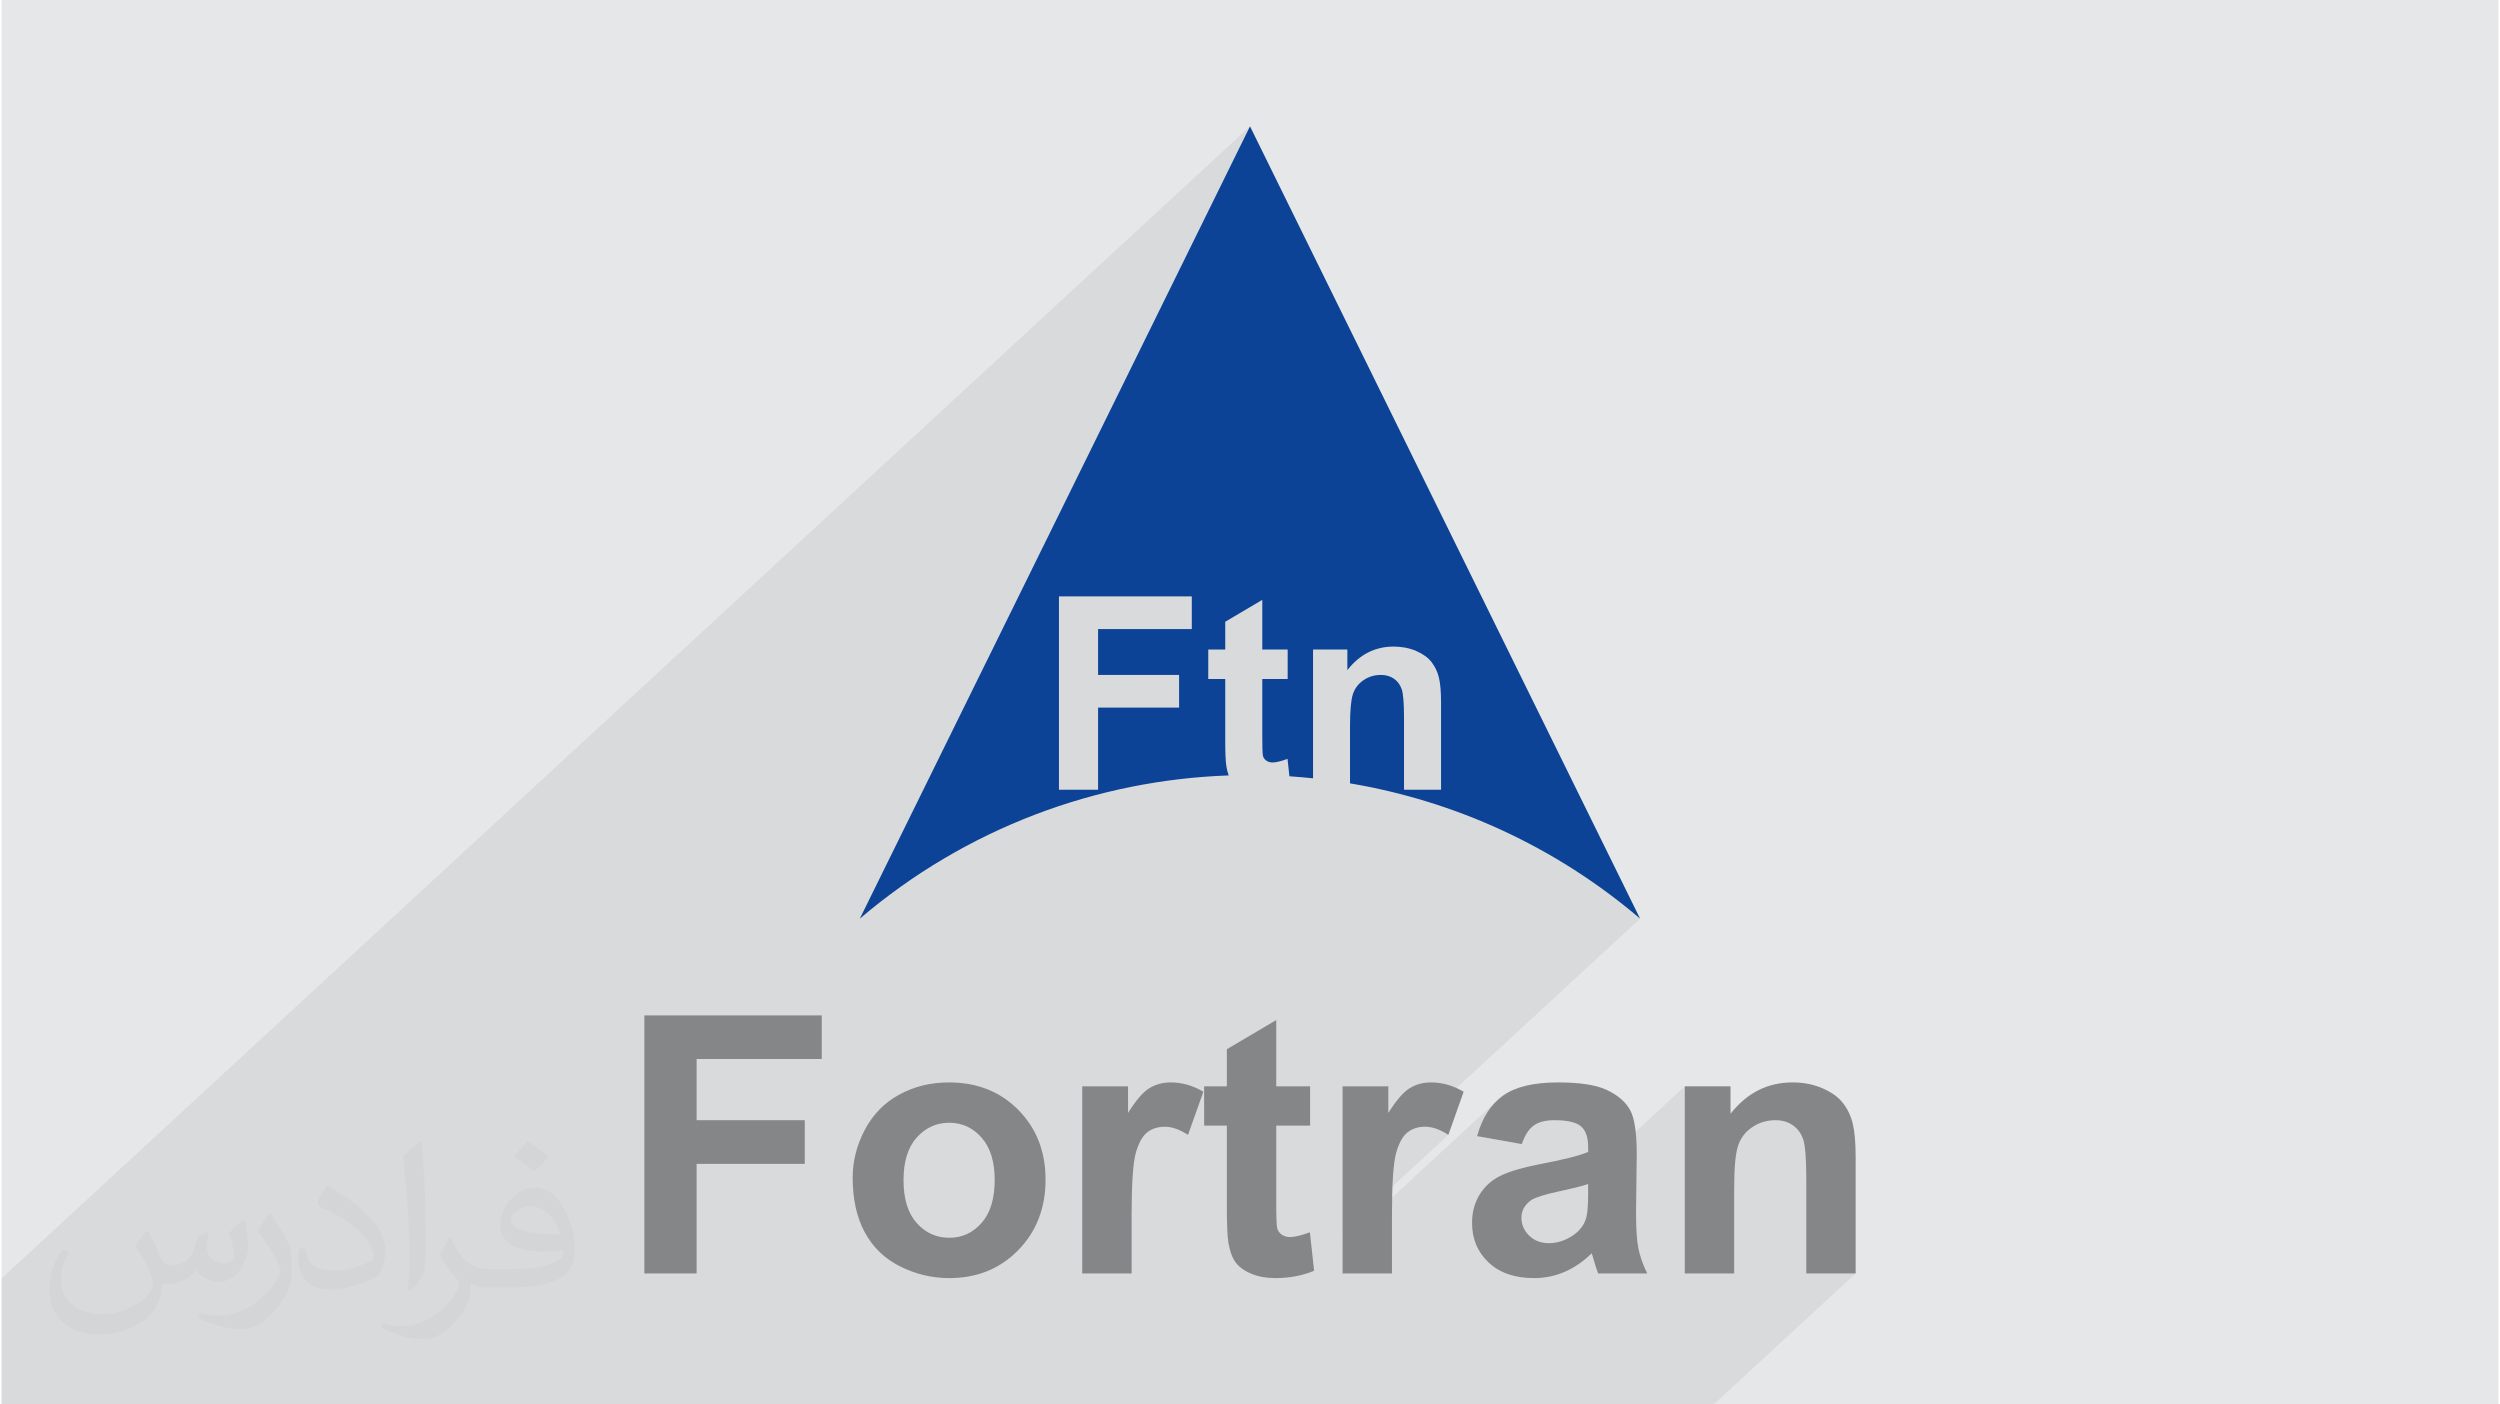 <?xml version="1.0" encoding="UTF-8"?>
<!DOCTYPE svg PUBLIC "-//W3C//DTD SVG 1.0//EN" "http://www.w3.org/TR/2001/REC-SVG-20010904/DTD/svg10.dtd">
<!-- Creator: CorelDRAW 2017 -->
<svg xmlns="http://www.w3.org/2000/svg" xml:space="preserve" width="356px" height="200px" version="1.0" shape-rendering="geometricPrecision" text-rendering="geometricPrecision" image-rendering="optimizeQuality" fill-rule="evenodd" clip-rule="evenodd"
viewBox="0 0 35600 20025"
 xmlns:xlink="http://www.w3.org/1999/xlink">
 <g id="Layer_x0020_1">
  <g id="_2408107486752">
   <path fill="#E6E7E8" d="M0 0l35600 0 0 20025 -35600 0 0 -20025z"/>
   <path fill="#373435" fill-opacity="0.078" d="M4485 20025l87 0 160 0 136 0 122 0 364 0 164 0 24 0 2 0 240 0 239 0 114 0 56 0 119 0 44 0 318 0 92 0 270 0 92 0 13 0 384 0 210 0 42 0 46 0 19 0 44 0 72 0 107 0 20 0 137 0 71 0 68 0 168 0 127 0 263 0 4 0 102 0 243 0 362 0 19 0 201 0 643 0 188 0 345 0 142 0 6 0 292 0 90 0 425 0 131 0 18 0 0 0 101 0 324 0 196 0 87 0 324 0 222 0 482 0 222 0 117 0 144 0 642 0 187 0 90 0 122 0 452 0 15 0 606 0 164 0 20 0 244 0 204 0 438 0 4 0 114 0 141 0 7 0 32 0 393 0 423 0 5 0 67 0 184 0 105 0 76 0 131 0 497 0 89 0 334 0 26 0 175 0 1 0 112 0 218 0 9 0 64 0 699 0 145 0 390 0 704 0 1028 0 704 0 2025 -1868 -704 0 0 -1360 -1 -103 -2 -93 -4 -85 -5 -74 -6 -65 -8 -55 -9 -46 -11 -36 -12 -31 -14 -29 -16 -28 -18 -25 -19 -24 -21 -22 -23 -20 -25 -18 -26 -17 -28 -14 -29 -12 -30 -10 -31 -8 -33 -5 -34 -4 -36 -1 -45 2 -45 5 -43 7 -42 11 -41 14 -39 18 -39 20 -37 24 -36 26 -32 28 -892 823 0 -467 652 -602 91 -105 96 -91 -839 774 0 -970 -1567 1446 -42 10 -62 15 -66 14 -71 16 -70 16 -64 15 -57 16 -51 15 -13 5 685 -632 0 -71 -2 -50 -5 -46 -8 -42 -11 -39 -14 -34 -17 -32 -20 -27 -24 -24 -28 -21 -34 -17 -39 -15 -45 -13 -50 -9 -56 -7 -61 -4 -67 -2 -46 2 -43 3 -41 6 -38 8 -35 11 -33 13 -30 15 -28 18 -26 20 -245 226 -537 -95 29 -95 34 -88 39 -82 45 -75 48 -69 54 -63 59 -57 -2226 2055 0 -152 1508 -1392 -44 -27 -44 -24 -42 -20 -42 -16 -41 -13 -40 -9 -40 -5 -38 -2 -37 1 -35 4 -34 6 -32 9 -31 12 -29 14 -3 1 3266 -3014 -114 -96 -116 -93 -117 -92 -119 -89 -119 -87 -121 -84 -121 -82 -123 -80 -124 -78 -125 -75 -125 -73 -127 -71 -128 -68 -128 -66 -129 -64 -130 -61 -131 -59 -132 -57 -133 -55 -133 -52 -134 -50 -134 -47 -135 -46 -128 -40 188 -173 0 -1241 -1 -56 -1 -52 -2 -50 -3 -46 -5 -42 -5 -40 -6 -36 -7 -33 -8 -30 -9 -30 -11 -29 -12 -28 -14 -27 -15 -27 -16 -26 -19 -25 -19 -23 -22 -23 -24 -22 -27 -20 -28 -20 -31 -18 -33 -18 -36 -16 -37 -15 -37 -13 -39 -10 -40 -9 -40 -7 -42 -5 -42 -3 -44 -1 -97 5 -94 16 -89 26 -85 37 -80 47 -76 58 -140 129 0 -276 -489 0 -362 335 0 -335 -362 0 0 -708 -528 312 -822 758 -364 0 709 -654 0 -466 -1894 0 -1055 974 997 -2025 2782 -5651 -17800 16427 0 1797 1394 0 1197 0 562 0 501 0 709 0 122 0z"/>
   <g>
    <path fill="#0C4396" d="M15076 11260l0 -2757 1894 0 0 466 -1336 0 0 654 1155 0 0 466 -1155 0 0 1171 -558 0zm2724 -9459l2782 5651 2780 5646c-1216,-1036 -2650,-1679 -4136,-1929l0 -813c0,-223 14,-376 41,-459 27,-82 77,-148 151,-199 73,-50 156,-75 248,-75 72,0 134,18 185,53 52,35 88,84 111,148 23,62 34,202 34,417l0 1019 528 0 0 -1241c0,-154 -10,-272 -30,-355 -19,-82 -54,-156 -104,-222 -49,-64 -122,-118 -220,-160 -97,-42 -204,-63 -321,-63 -266,0 -486,112 -661,336l0 -294 -489 0 0 1836c-112,-12 -225,-21 -337,-29l-27 -248c-93,34 -164,51 -213,51 -36,0 -65,-9 -89,-26 -25,-18 -41,-41 -48,-68 -7,-27 -10,-122 -10,-287l0 -809 362 0 0 -420 -362 0 0 -708 -528 312 0 396 -242 0 0 420 242 0 0 875c0,188 6,312 17,374 8,47 18,89 32,126 -1877,66 -3738,746 -5259,2042l2781 -5646 2782 -5651z"/>
    <path fill="#848688" fill-rule="nonzero" d="M9165 18157l0 -3680 2529 0 0 622 -1784 0 0 873 1542 0 0 622 -1542 0 0 1563 -745 0zm2970 -1367c0,-234 57,-461 173,-681 116,-220 279,-387 491,-502 211,-116 447,-174 708,-174 404,0 733,131 991,393 258,263 387,593 387,994 0,405 -131,740 -390,1005 -261,266 -588,398 -983,398 -244,0 -477,-55 -699,-166 -221,-110 -389,-272 -505,-486 -116,-214 -173,-474 -173,-781zm725 38c0,265 62,468 187,608 126,142 280,212 465,212 183,0 337,-70 461,-212 124,-140 187,-345 187,-613 0,-261 -63,-463 -187,-603 -124,-141 -278,-212 -461,-212 -185,0 -339,71 -465,212 -125,140 -187,343 -187,608zm3252 1329l-704 0 0 -2668 653 0 0 379c112,-179 213,-297 303,-352 90,-56 192,-83 306,-83 161,0 316,44 465,133l-219 615c-119,-78 -229,-116 -331,-116 -99,0 -183,27 -252,81 -68,55 -122,153 -162,295 -39,142 -59,440 -59,893l0 823zm2545 -2668l0 560 -483 0 0 1081c0,219 4,347 14,383 9,35 30,65 63,89 33,24 72,36 119,36 66,0 160,-23 284,-68l60 548c-164,70 -349,105 -556,105 -127,0 -241,-21 -343,-64 -102,-43 -176,-98 -224,-166 -48,-68 -80,-160 -99,-277 -14,-82 -22,-248 -22,-499l0 -1168 -324 0 0 -560 324 0 0 -529 704 -416 0 945 483 0zm1167 2668l-704 0 0 -2668 652 0 0 379c113,-179 214,-297 304,-352 90,-56 191,-83 305,-83 161,0 316,44 465,133l-218 615c-119,-78 -230,-116 -331,-116 -100,0 -184,27 -252,81 -69,55 -123,153 -162,295 -40,142 -59,440 -59,893l0 823zm1851 -1845l-637 -113c71,-261 196,-454 371,-579 176,-125 437,-187 783,-187 315,0 549,36 703,111 154,75 263,169 325,284 63,114 94,324 94,631l-10 822c0,234 11,407 33,518 23,112 65,231 126,358l-699 0c-18,-47 -41,-115 -67,-206 -11,-42 -20,-69 -25,-82 -120,118 -249,206 -386,265 -137,59 -282,89 -437,89 -274,0 -489,-74 -647,-223 -158,-148 -236,-337 -236,-565 0,-150 36,-284 107,-402 73,-118 173,-208 303,-271 129,-62 316,-117 560,-164 329,-62 558,-120 685,-173l0 -71c0,-138 -34,-235 -101,-294 -67,-58 -194,-88 -380,-88 -126,0 -224,25 -294,76 -71,49 -127,138 -171,264zm946 570c-90,30 -233,66 -430,108 -195,42 -323,83 -383,122 -92,66 -138,149 -138,249 0,99 37,184 110,256 74,72 167,108 281,108 127,0 249,-42 364,-125 85,-64 142,-142 168,-234 18,-60 28,-175 28,-343l0 -141zm3814 1275l-704 0 0 -1360c0,-288 -16,-473 -46,-557 -30,-85 -79,-150 -148,-197 -68,-48 -151,-71 -247,-71 -123,0 -233,34 -331,101 -99,66 -165,155 -201,265 -37,111 -55,315 -55,613l0 1206 -704 0 0 -2668 652 0 0 392c234,-299 528,-448 884,-448 155,0 299,28 428,84 130,56 228,127 294,214 67,87 113,186 138,296 27,111 40,268 40,474l0 1656z"/>
   </g>
   <path fill="#373435" fill-opacity="0.031" d="M2082 17547c68,103 112,202 155,312 32,64 49,183 199,183 44,0 107,-14 163,-45 63,-33 111,-83 136,-159l60 -202 146 -72 10 10c-20,76 -25,149 -25,206 0,169 146,233 262,233 68,0 129,-33 129,-95 0,-80 -34,-216 -78,-338 68,-68 136,-136 214,-191l12 6c34,144 53,286 53,381 0,93 -41,196 -75,264 -70,132 -194,237 -344,237 -114,0 -241,-57 -328,-163l-5 0c-82,102 -208,194 -412,194l-63 0c-10,134 -39,229 -83,314 -121,237 -480,404 -818,404 -470,0 -706,-272 -706,-633 0,-223 73,-431 185,-578l92 38c-70,134 -116,261 -116,385 0,338 274,499 592,499 293,0 657,-187 723,-404 -25,-237 -114,-349 -250,-565 41,-72 94,-144 160,-221l12 0zm5421 -1274c99,62 196,136 291,220 -53,75 -119,143 -201,203 -95,-77 -190,-143 -287,-213 66,-74 131,-146 197,-210zm51 926c-160,0 -291,105 -291,183 0,167 320,219 703,217 -48,-196 -216,-400 -412,-400zm-359 895c208,0 390,-6 529,-41 155,-40 286,-118 286,-172 0,-14 0,-31 -5,-45 -87,8 -187,8 -274,8 -281,0 -498,-64 -582,-222 -22,-44 -37,-93 -37,-149 0,-153 66,-303 182,-406 97,-85 204,-138 313,-138 197,0 354,158 464,408 60,136 102,293 102,491 0,132 -37,243 -119,326 -153,148 -435,204 -867,204l-196 0 0 0 -51 0c-107,0 -184,-19 -245,-66l-10 0c3,25 5,49 5,72 0,97 -32,221 -97,320 -192,286 -400,410 -580,410 -182,0 -405,-70 -606,-161l36 -70c65,27 155,45 279,45 325,0 752,-313 805,-618 -12,-25 -33,-58 -65,-93 -95,-113 -155,-208 -211,-307 48,-95 92,-171 133,-240l17 -2c139,283 265,446 546,446l44 0 0 0 204 0zm-1408 299c24,-130 27,-276 27,-413l0 -202c0,-377 -49,-926 -88,-1282 68,-75 163,-161 238,-219l22 6c51,450 63,971 63,1452 0,126 -5,249 -17,340 -7,114 -73,200 -214,332l-31 -14zm-1449 -596c7,177 94,317 398,317 189,0 349,-49 526,-134 32,-14 49,-33 49,-49 0,-111 -85,-258 -228,-392 -139,-126 -323,-237 -495,-311 -59,-25 -78,-52 -78,-77 0,-51 68,-158 124,-235l19 -2c197,103 418,256 580,427 148,157 240,316 240,489 0,128 -38,249 -102,361 -215,109 -446,192 -674,192 -277,0 -466,-130 -466,-436 0,-33 0,-84 12,-150l95 0zm-501 -503l173 278c63,103 121,215 121,392l0 227c0,183 -117,379 -306,573 -148,132 -279,188 -400,188 -180,0 -386,-56 -624,-159l27 -70c75,20 162,37 269,37 342,-2 692,-252 852,-557 19,-35 27,-68 27,-91 0,-35 -20,-74 -34,-109 -88,-165 -185,-315 -292,-454 56,-88 112,-173 173,-257l14 2z"/>
  </g>
 </g>
</svg>
